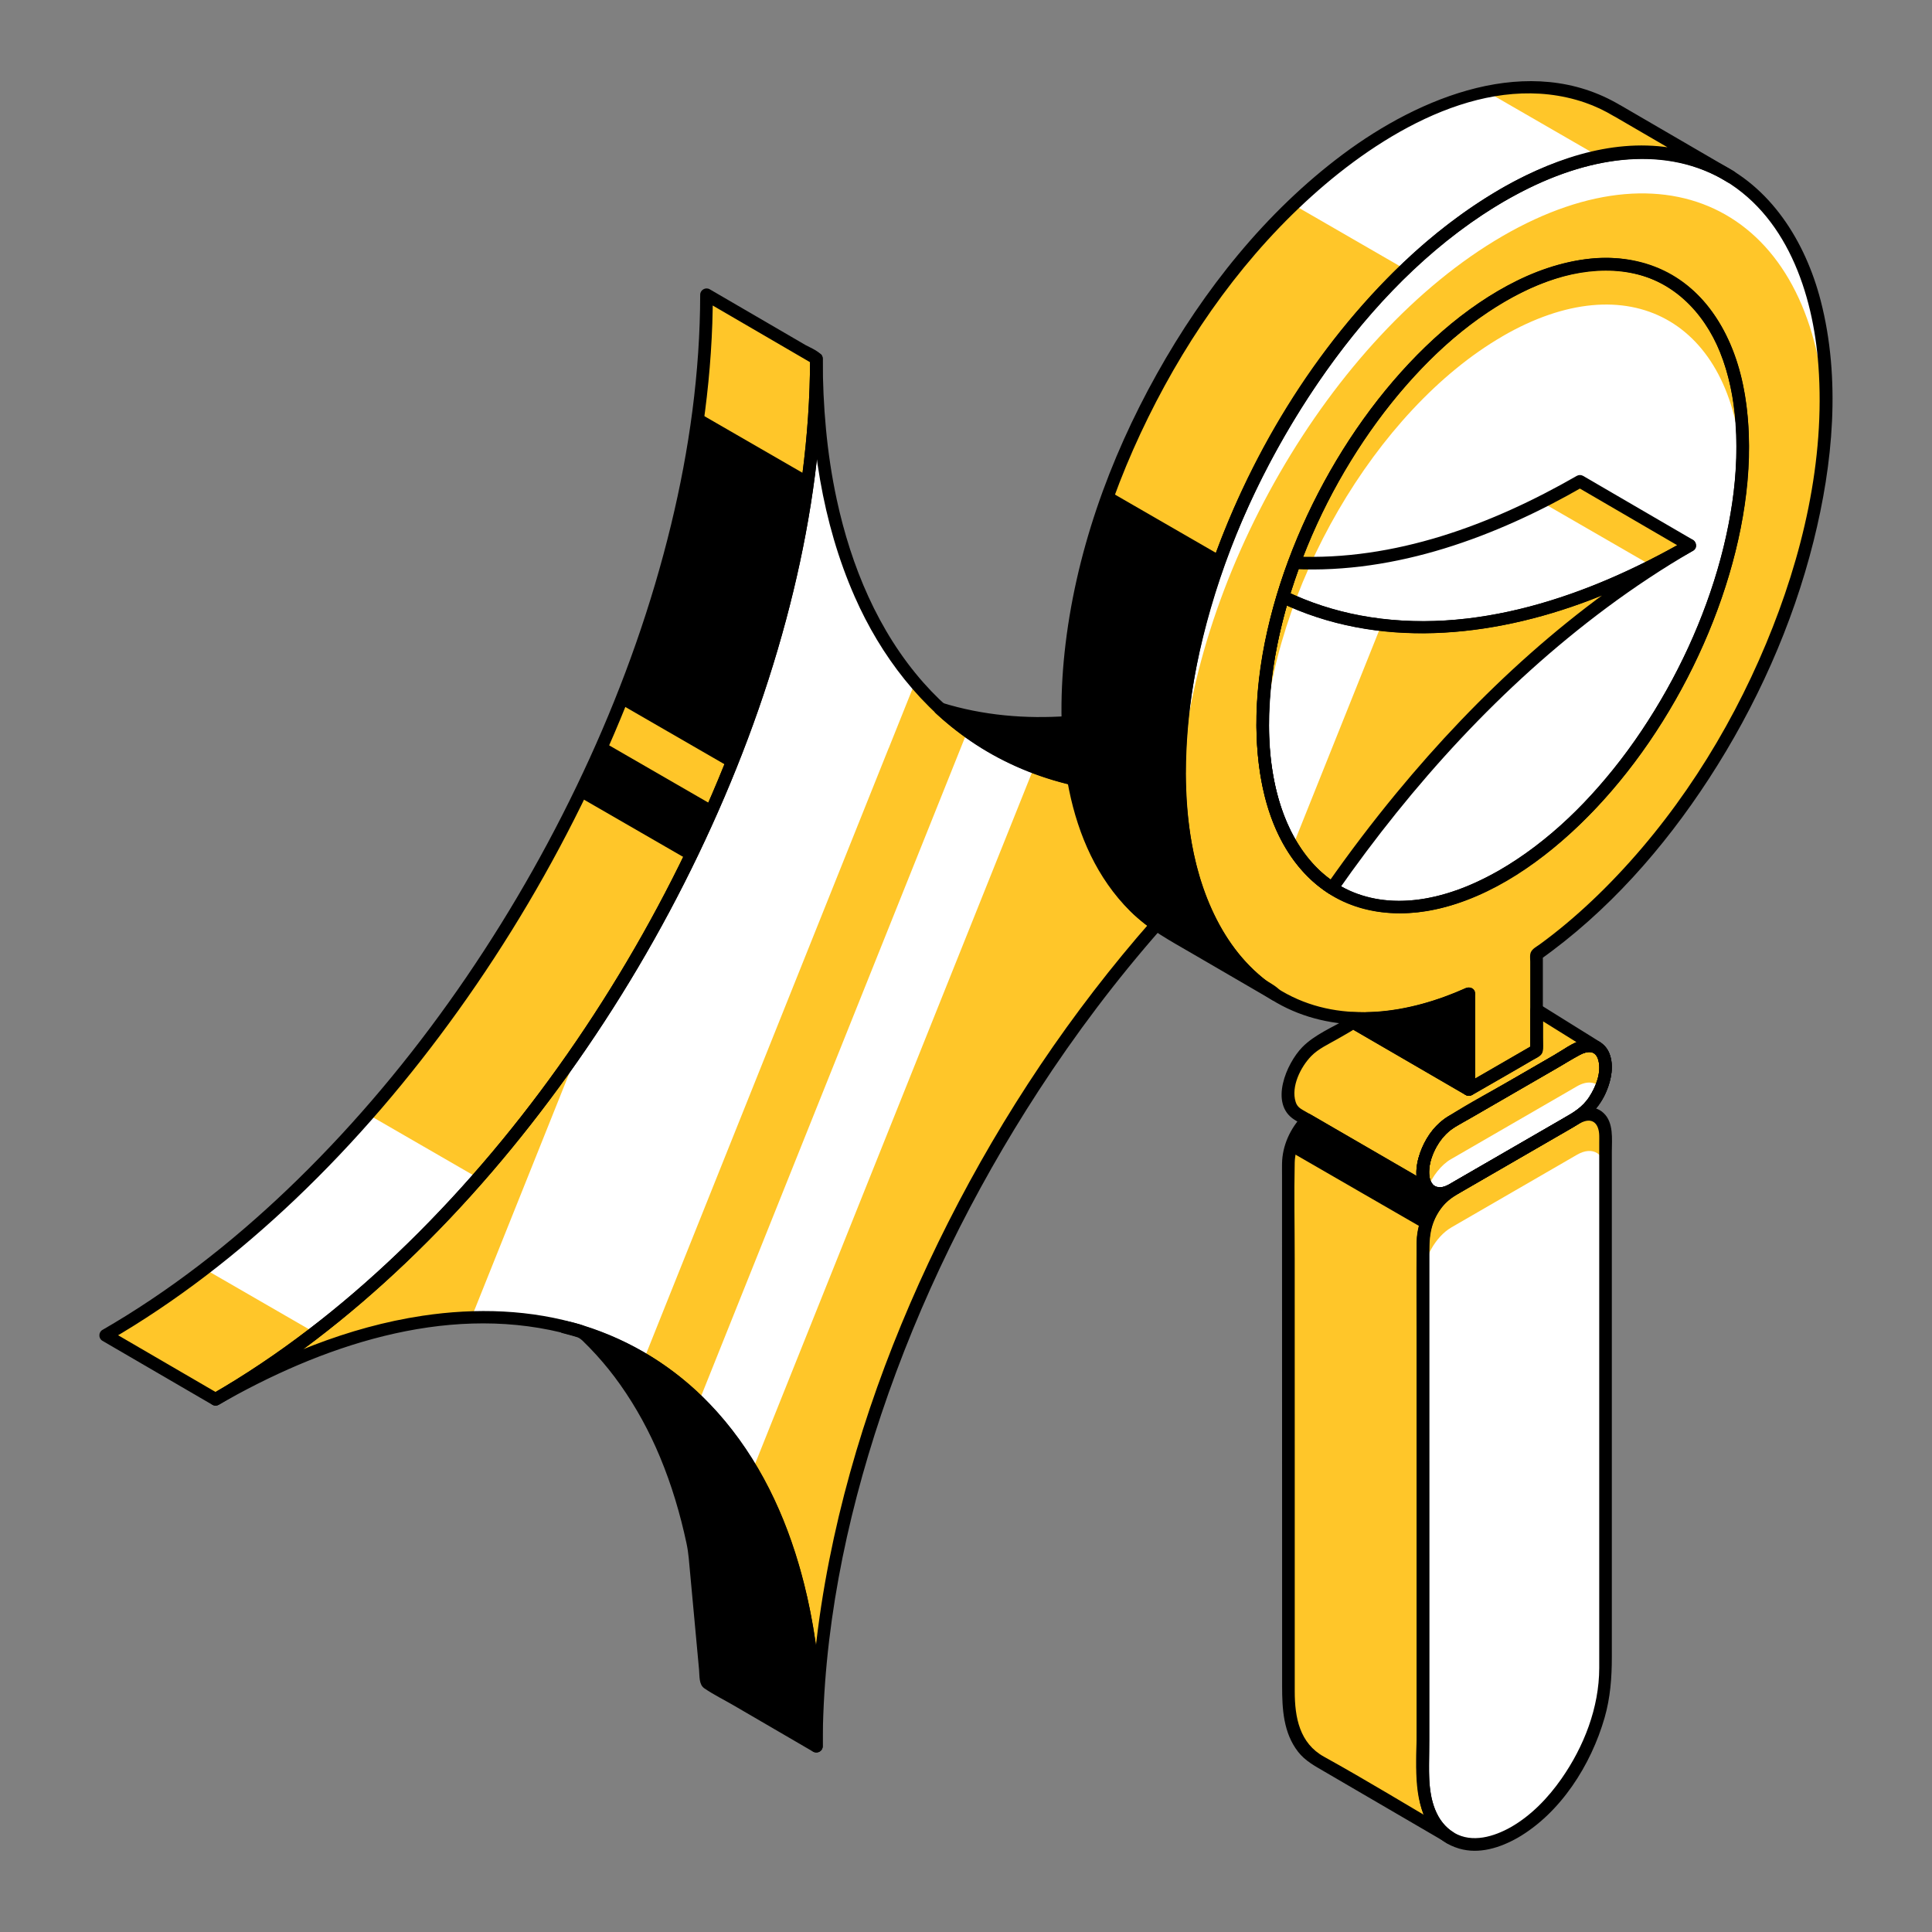 <?xml version="1.0" encoding="UTF-8"?>
<svg id="Layer_1" data-name="Layer 1" xmlns="http://www.w3.org/2000/svg" viewBox="0 0 500 500">
  <rect x="0" y="0" width="500" height="500" fill="#808080" stroke="none"/>
  <defs>
    <style>
      .cls-1 {
        fill: #fff;
      }

      .cls-2 {
        fill: #ffc629;
      }
    </style>
  </defs>
  <path class="cls-2" d="m388.86,50.48c-46.19,26.77-83.6,93.7-83.58,149.5.02,52.21,32.79,76.2,74.84,57.18v24.81s17.54-10.14,17.54-10.14v-24.81c42.07-29.64,74.88-91.61,74.88-143.88,0-55.86-37.48-79.44-83.69-52.65Zm.03,176.13c-34.28,19.83-62.07,2.33-62.08-39.09-.01-41.43,27.76-91.12,62.05-110.99,34.3-19.88,62.12-2.37,62.12,39.09,0,41.46-27.8,91.15-62.1,110.99Z"/>
  <path class="cls-1" d="m388.86,61.1c44.72-25.92,81.27-4.67,83.57,47.36.07-1.79.12-3.57.12-5.33,0-55.86-37.48-79.44-83.69-52.65-46.19,26.77-83.59,93.7-83.58,149.5,0,1.76.04,3.48.12,5.17,2.3-54.64,38.77-118.15,83.46-144.05Z"/>
  <path d="m276.45,186.95c-11.88.89-23.01-.31-33.13-3.5,9.75,9.06,21.46,15.15,34.61,18.17-.81-4.58-1.31-9.47-1.48-14.66Z"/>
  <path d="m146.02,343.44c1.62.4,3.22.84,4.79,1.34,14.03,13.04,24.07,32.07,28.86,56.35l3.17,34.26,28.44,16.56h0c0-60.31-25.78-98.75-65.27-108.5Z"/>
  <path class="cls-2" d="m211.29,92.84h0s-28.44-16.57-28.44-16.57c0,99.16-69.62,219.75-155.5,269.33l28.45,16.56c85.88-49.58,155.49-170.16,155.5-269.32Z"/>
  <path class="cls-2" d="m211.29,92.84h0s-28.44-16.57-28.44-16.57c0,99.16-69.62,219.75-155.5,269.33l28.45,16.56c85.88-49.58,155.49-170.16,155.5-269.32Z"/>
  <path class="cls-1" d="m326.82,187.52c-.01-41.43,27.76-91.12,62.05-110.99,34.3-19.88,62.12-2.38,62.12,39.09,0,41.46-27.81,91.15-62.1,110.99-34.28,19.83-62.07,2.33-62.08-39.09Z"/>
  <path class="cls-1" d="m391.89,474.25h0c13.05-7.53,23.62-26.42,23.62-42.18l-.02-138.22c0-4.89-3.28-6.96-7.33-4.62l-32.59,18.85c-4.05,2.34-7.33,8.2-7.33,13.1l.03,138.18c0,15.76,10.58,22.43,23.62,14.89Z"/>
  <path class="cls-2" d="m375.57,308.08l32.59-18.85c4.05-2.34,7.33-8.21,7.33-13.1h0c0-4.89-3.28-6.96-7.33-4.62l-32.59,18.85c-4.05,2.34-7.33,8.2-7.33,13.1h0c0,4.89,3.28,6.96,7.33,4.62Z"/>
  <path class="cls-2" d="m375.57,308.08l32.59-18.85c4.05-2.34,7.33-8.21,7.33-13.1h0c0-4.89-3.28-6.96-7.33-4.62l-32.59,18.85c-4.05,2.34-7.33,8.2-7.33,13.1h0c0,4.89,3.28,6.96,7.33,4.62Z"/>
  <path class="cls-1" d="m375.57,308.08l32.59-18.85c4.05-2.34,7.33-8.21,7.33-13.1h0c0-4.89-3.28-6.96-7.33-4.62l-32.59,18.85c-4.05,2.34-7.33,8.2-7.33,13.1h0c0,4.89,3.28,6.96,7.33,4.62Z"/>
  <path class="cls-2" d="m375.57,317.68l32.59-18.85c4.05-2.34,7.33-.27,7.33,4.62v-9.6c0-4.89-3.28-6.96-7.33-4.62l-32.59,18.85c-4.05,2.34-7.33,8.2-7.33,13.1v9.58c.01-4.89,3.29-10.73,7.33-13.07Z"/>
  <path class="cls-2" d="m375.56,299.97l32.59-18.85c2.58-1.49,4.84-1.18,6.15.5.74-1.81,1.18-3.71,1.18-5.49,0-4.89-3.28-6.96-7.33-4.62l-32.59,18.85c-4.05,2.34-7.33,8.2-7.33,13.1,0,1.77.44,3.16,1.18,4.11,1.31-3.19,3.56-6.12,6.15-7.61Z"/>
  <path d="m380.13,257.16c-9.63,4.36-18.76,6.43-27.13,6.45l-1.78,1.56,28.92,16.79v-24.81Z"/>
  <path class="cls-2" d="m305.29,199.98c-.02-55.8,37.39-122.73,83.58-149.5,23.06-13.37,43.95-14.19,59.09-4.71l-29.44-17.13v.02c-15.1-9.14-35.77-8.2-58.57,5.01-46.19,26.77-83.6,93.7-83.58,149.5.01,29.48,10.47,49.96,27.15,58.78l26.59,15.47h0c-15.31-9.46-24.81-29.37-24.82-57.45Z"/>
  <path class="cls-2" d="m397.67,261.37v10.46s-17.54,10.14-17.54,10.14h0s0,0,0,0l-28.92-16.79,1.78-1.56h0c-.98,0-1.96-.02-2.92-.07-.22.68-.35,1.18-.4,1.4l-8.95,5.17c-4.05,2.34-7.33,8.2-7.33,13.1,0,2.49.85,4.23,2.22,5.05l34.56,20.04c-1.2-.88-1.95-2.54-1.95-4.85,0-4.89,3.28-10.76,7.33-13.1l32.6-18.85c1.99-1.15,3.78-1.22,5.1-.44-5.2-3.24-10.39-6.47-15.59-9.71h0Z"/>
  <path class="cls-2" d="m375.13,475.49c-4.24-2.71-6.86-8.3-6.86-16.14l-.03-138.18c0-2.43.81-5.1,2.13-7.47,0-.01.01-.03.02-.04.09-.16.2-.3.29-.46,1.3-2.17,3-4.04,4.89-5.13-2.14,1.24-4.04,1.21-5.38.22l-31.91-18.5c-2.83,2.86-4.87,7.28-4.87,11.13l.03,138.18c0,8.63,3.19,14.51,8.2,16.85l33.49,19.53Z"/>
  <path class="cls-2" d="m437.33,141.14s0,0,0,0l-28.44-16.56c-26.76,15.45-51.93,22.15-73.91,21.08-1.08,2.91-2.07,5.82-2.95,8.76,27.69,13.49,64.66,10.18,105.3-13.28Z"/>
  <path class="cls-2" d="m437.34,141.14c-40.64,23.46-77.62,26.79-105.32,13.32-3.33,11.14-5.21,22.37-5.2,33.07,0,20.56,6.86,35.22,17.95,42.35,25.86-37.1,57.89-68.71,92.57-88.74Z"/>
  <path class="cls-2" d="m277.95,201.68c-40.28-9.19-66.66-47.83-66.66-108.84,0,99.16-69.62,219.75-155.5,269.33,85.88-49.58,155.5-9.39,155.5,89.78,0-71.23,35.93-153.52,88-212.6-10.68-7.45-18.25-20.29-21.34-37.66Z"/>
  <path class="cls-1" d="m384.91,23.81c-7.88,1.59-16.26,4.83-24.96,9.87-8.79,5.09-17.26,11.65-25.21,19.3l28.99,16.74c7.94-7.62,16.38-14.15,25.14-19.23,8.74-5.07,17.17-8.32,25.09-9.91l-29.05-16.77Z"/>
  <path d="m149.71,206.13l28.5,16.45c2.27-4.65,4.47-9.33,6.53-14.04l-28.49-16.45c-2.06,4.72-4.27,9.39-6.54,14.04Z"/>
  <path d="m160.42,182.15l28.49,16.45c10.05-24.96,17.05-50.51,20.3-75.36l-28.46-16.43c-3.27,24.84-10.28,50.39-20.33,75.35Z"/>
  <path d="m370.18,308.3l-31.91-18.5c-2.12,2.14-3.79,5.16-4.5,8.15l34.89,20.14c.36-1.5.93-2.99,1.71-4.39,0-.01.01-.03.02-.04.09-.16.2-.3.29-.46,1.3-2.17,3-4.04,4.89-5.13-2.14,1.24-4.04,1.21-5.38.22Z"/>
  <path d="m287.18,127.2c-6.87,18.67-10.81,37.91-10.81,55.98,0,29.48,10.47,49.96,27.14,58.78l26.59,15.47h0c-15.31-9.46-24.81-29.37-24.82-57.45,0-18.1,3.95-37.37,10.84-56.07l-28.95-16.71Z"/>
  <path class="cls-1" d="m95.25,288.41c-13.18,15.01-27.4,28.5-42.34,39.98l28.54,16.48c14.93-11.48,29.15-24.98,42.31-39.99l-28.52-16.47Z"/>
  <path class="cls-1" d="m398.98,129.94c-23.06,11.63-44.75,16.65-64,15.72-1.08,2.91-2.07,5.82-2.95,8.76,25.44,12.39,58.72,10.56,95.47-8l-28.53-16.47Z"/>
  <path class="cls-1" d="m357.51,161.71c-9.01-1.04-17.44-3.41-25.14-7.1-.39.96-.77,1.93-1.16,2.89-2.78,10.14-4.4,20.31-4.4,30.02,0,13.09,2.8,23.76,7.68,31.64,2.96-7.4,5.93-14.8,8.89-22.2,4.71-11.75,9.41-23.5,14.12-35.25Z"/>
  <path class="cls-1" d="m258.98,220.13c2.89-7.22,5.78-14.44,8.67-21.65-6.17-2.34-11.97-5.39-17.28-9.24-1.44,3.6-2.88,7.19-4.32,10.79-8.72,21.78-17.44,43.55-26.17,65.33-9.58,23.93-19.17,47.86-28.75,71.78-3.43,8.56-6.86,17.12-10.28,25.67,5.21,5.12,9.82,11.13,13.8,17.94,2.78-6.94,5.56-13.88,8.34-20.83,9.67-24.15,19.35-48.3,29.02-72.46,8.99-22.45,17.98-44.89,26.97-67.34Z"/>
  <path class="cls-1" d="m230,193.63c2.28-5.69,4.56-11.39,6.84-17.08-12.69-14.94-21.25-35.67-24.3-61.6-1.11,2.78-2.23,5.57-3.34,8.35-6.55,49.9-28.3,102.64-59.13,147.63-5.06,12.63-10.11,25.25-15.17,37.88-4.3,10.73-8.6,21.47-12.9,32.2,16.73-.55,31.82,3.18,44.63,10.82,1.86-4.66,3.73-9.31,5.59-13.97,9.58-23.93,19.17-47.86,28.75-71.79,9.67-24.15,19.35-48.3,29.02-72.46Z"/>
  <path class="cls-2" d="m388.87,87.01c32.71-18.95,59.5-3.9,61.92,33.48.08-1.63.2-3.26.2-4.87,0-41.46-27.82-58.96-62.12-39.09-34.29,19.87-62.06,69.56-62.05,110.99,0,1.92.08,3.77.2,5.59,2.04-40.38,28.9-87,61.85-106.09Z"/>
  <g>
    <g>
      <path d="m388.04,49.07c-18.06,10.53-33.11,25.69-45.49,42.4-13.32,17.99-23.75,38.25-30.63,59.55-6.51,20.13-10.12,41.96-7.39,63.08,2.16,16.73,8.81,33.96,23.25,43.78,13.78,9.36,31.3,8.85,46.47,3.41,2.27-.81,4.5-1.74,6.7-2.72-.82-.47-1.64-.94-2.46-1.41,0,8.27,0,16.54,0,24.81,0,1.24,1.39,2.03,2.46,1.41,5.66-3.27,11.39-6.45,16.98-9.82,1.84-1.11,1.36-3.09,1.36-5.02,0-4.11,0-8.21,0-12.32,0-3.07,0-6.13,0-9.2l-.81,1.41c17.59-12.45,32.1-28.92,43.8-46.92,12.22-18.79,21.61-39.66,27.06-61.42,5.04-20.1,7.1-42.01,1.85-62.29-3.95-15.25-12.94-29.81-27.85-36.29-15.73-6.83-33.44-3.29-48.38,3.88-2.36,1.13-4.67,2.37-6.94,3.68-1.82,1.05-.18,3.87,1.65,2.82,16.33-9.4,37.39-15.57,55.1-6.08,17.55,9.41,24.46,30.08,25.83,48.8,1.8,24.55-4.14,49.41-13.54,71.96-9.77,23.43-23.88,45.48-41.87,63.44-4.19,4.18-8.6,8.14-13.26,11.79-1.15.9-2.32,1.78-3.51,2.65-.99.72-2.22,1.25-2.4,2.56-.08.6,0,1.27,0,1.87,0,7.06,0,14.11,0,21.17,0,.59,0,1.18,0,1.76l.81-1.41c-5.85,3.38-11.69,6.76-17.54,10.14l2.46,1.41c0-8.27,0-16.54,0-24.81,0-1.34-1.36-1.9-2.46-1.41-14.42,6.47-31.71,9.29-46.23,1.52-14.51-7.77-21.88-23.57-24.66-39.15-3.59-20.11-.68-41.23,4.96-60.69,6.01-20.74,15.53-40.5,27.73-58.31,11.48-16.76,25.62-32.22,42.61-43.51,1.95-1.3,3.95-2.53,5.97-3.72,1.82-1.06.17-3.88-1.65-2.82Z"/>
      <path d="m388.07,225.2c-10.97,6.29-24.44,10.59-36.86,6.08-11.37-4.12-17.99-15.05-20.79-26.3-3.72-14.97-1.95-31.1,1.95-45.84,4.22-15.98,11.31-31.21,20.49-44.94,8.61-12.86,19.31-24.76,32.24-33.39,10.77-7.19,24.38-13.01,37.56-10.11,11.55,2.54,19.5,11.71,23.28,22.57,4.98,14.3,4.03,30.33.89,44.91-3.47,16.11-9.98,31.55-18.58,45.58s-18.52,25.87-31.09,35.38c-2.91,2.2-5.94,4.22-9.09,6.06-1.82,1.06-.17,3.88,1.65,2.82,14.1-8.22,25.75-20.19,35.21-33.37,10.04-13.98,17.82-29.74,22.67-46.26,4.54-15.47,6.74-32.31,3.57-48.27-2.43-12.25-8.87-24.5-20.55-30.11-12.03-5.78-25.84-3.19-37.44,2.38-14.46,6.95-26.62,18.37-36.43,30.9-10.59,13.52-18.92,28.83-24.52,45.07-5.4,15.64-8.5,32.74-6.45,49.29,1.58,12.77,6.62,25.95,17.72,33.36,10.63,7.09,24.12,6.44,35.66,2.06,3.65-1.39,7.17-3.1,10.56-5.05,1.82-1.05.18-3.87-1.65-2.82Z"/>
    </g>
    <path d="m276.45,185.31c-11.04.79-22.1-.15-32.7-3.45-1.54-.48-2.78,1.63-1.59,2.73,9.98,9.2,22.13,15.51,35.33,18.59,1.29.3,2.22-.78,2.01-2.01-.82-4.71-1.25-9.45-1.42-14.23-.07-2.1-3.34-2.11-3.27,0,.18,5.06.67,10.1,1.54,15.1l2.01-2.01c-12.67-2.95-24.32-8.91-33.89-17.75-.53.91-1.06,1.82-1.59,2.73,10.85,3.38,22.26,4.37,33.57,3.56,2.08-.15,2.1-3.42,0-3.27Z"/>
    <path d="m145.59,345.01c1.69.43,3.79.63,5.08,1.87s2.5,2.49,3.69,3.8c2.21,2.43,4.27,5,6.16,7.68,4.12,5.82,7.55,12.14,10.29,18.72,3.01,7.22,5.24,14.75,6.87,22.39.52,2.44.67,4.9.9,7.39.78,8.44,1.56,16.87,2.34,25.31.15,1.63-.08,3.78,1.38,4.78,2.41,1.65,5.11,2.97,7.63,4.44,6.85,3.99,13.69,7.97,20.54,11.96,1.07.62,2.46-.17,2.46-1.41,0-20.6-2.93-41.56-11.1-60.6-6.61-15.43-16.94-29.31-30.96-38.74-7.42-4.99-15.74-8.58-24.41-10.75-2.04-.51-2.91,2.64-.87,3.15,15.12,3.78,28.54,12.1,38.71,23.91,11.51,13.38,18.3,30.23,21.9,47.35,2.46,11.72,3.46,23.71,3.46,35.67l2.46-1.41c-9.48-5.52-18.96-11.04-28.44-16.56l.81,1.41c-.89-9.61-1.78-19.22-2.67-28.83-1.4-15.18-6.59-30.28-14.32-43.41-2.53-4.3-5.41-8.39-8.6-12.22-1.56-1.87-3.2-3.66-4.92-5.38-.82-.82-1.65-1.85-2.72-2.34-1.45-.67-3.25-.95-4.79-1.34-2.04-.51-2.91,2.64-.87,3.15Z"/>
    <path d="m212.92,92.84c0-1.66-3.28-2.86-4.43-3.53-3.24-1.89-6.48-3.77-9.72-5.66-5.03-2.93-10.07-5.86-15.1-8.79-1.07-.62-2.46.17-2.46,1.41-.03,20.08-2.82,40.08-7.55,59.58-5.03,20.74-12.2,40.97-21.05,60.38-8.99,19.73-19.68,38.7-31.89,56.61-12.09,17.72-25.7,34.44-40.86,49.63-14.3,14.33-30.01,27.34-47.22,38.04-2.02,1.26-4.07,2.48-6.13,3.67-1.06.61-1.06,2.21,0,2.82,9.48,5.52,18.96,11.04,28.45,16.56.51.29,1.14.29,1.65,0,17.53-10.15,33.62-22.69,48.28-36.64,15.59-14.83,29.61-31.3,42.14-48.79,12.87-17.96,24.16-37.06,33.71-56.98,9.35-19.5,17.08-39.81,22.68-60.7,5.26-19.64,8.67-39.86,9.37-60.2.08-2.47.13-4.95.13-7.42,0-2.1-3.26-2.11-3.27,0-.03,20.08-2.82,40.08-7.55,59.57-5.03,20.74-12.21,40.96-21.05,60.38-8.99,19.73-19.68,38.7-31.89,56.61-12.09,17.72-25.7,34.44-40.86,49.62-14.3,14.33-30.01,27.34-47.21,38.04-2.02,1.26-4.07,2.48-6.13,3.67h1.65c-9.48-5.52-18.96-11.04-28.45-16.56v2.82c17.53-10.15,33.62-22.69,48.29-36.64,15.59-14.83,29.61-31.3,42.14-48.79,12.87-17.96,24.16-37.06,33.71-56.99,9.35-19.5,17.08-39.81,22.68-60.7,5.26-19.64,8.67-39.86,9.37-60.2.08-2.47.12-4.95.13-7.42l-2.46,1.41c9.48,5.52,18.96,11.04,28.44,16.56l-.81-1.41h0c0,2.11,3.27,2.12,3.27,0Z"/>
    <path d="m328.45,187.52c.04-15.92,3.95-31.69,9.99-46.36,6.25-15.17,14.96-29.5,25.82-41.8,9.87-11.17,22.01-21.4,36.2-26.51,11.05-3.98,23.74-4.35,33.5,3.01,10.31,7.78,14.31,21.31,15.18,33.67,1.12,15.86-2.15,31.87-7.57,46.72-5.64,15.46-13.84,30.16-24.2,42.97-9.53,11.79-21.14,22.45-34.96,28.95-10.9,5.12-24.22,7.41-35.21,1.28-10.86-6.05-16.06-18.22-17.9-30-.62-3.94-.84-7.94-.86-11.92,0-2.1-3.27-2.11-3.27,0,.05,13.91,3.06,29.18,13.27,39.36,8.74,8.71,21.14,11.04,32.95,8.5,14.98-3.21,28.26-12.82,38.94-23.45,12.14-12.08,21.89-26.63,29.12-42.13,7.1-15.22,12.02-31.71,13-48.53.83-14.22-1.1-29.95-10.07-41.56-7.4-9.58-18.97-14.07-30.93-12.78-15.1,1.62-28.77,10.33-39.82,20.3-12.53,11.31-22.68,25.31-30.43,40.27-7.76,14.98-13.31,31.28-15.3,48.07-.47,3.97-.71,7.95-.72,11.95,0,2.1,3.26,2.11,3.27,0Z"/>
    <path d="m392.71,475.66c11.2-6.47,19.05-18.91,22.56-31.12,1.48-5.16,1.87-10.35,1.87-15.66,0-12.44,0-24.88,0-37.32,0-18.06,0-36.11,0-54.17,0-13.06,0-26.13,0-39.19,0-3.37.54-7.67-2.16-10.17s-6.06-1.13-8.76.44c-2.78,1.61-5.55,3.21-8.33,4.82-7.01,4.05-14.03,8.11-21.04,12.16-2.71,1.57-5.06,3.21-6.91,5.87-2.09,3-3.3,6.57-3.33,10.23-.06,9.66,0,19.33,0,28.99,0,17.7,0,35.41.01,53.11,0,15.13,0,30.26,0,45.39,0,10.35-1.46,25.72,11.03,29.38,5.15,1.51,10.55-.22,15.05-2.76,1.83-1.03.19-3.86-1.65-2.82-4.38,2.47-10.03,4.22-14.71,1.49-4.71-2.75-6.24-8.67-6.43-13.75-.09-2.38-.02-4.78-.02-7.16,0-13.11,0-26.21,0-39.32,0-17.47,0-34.95-.01-52.42,0-12.2,0-24.4,0-36.6,0-4.4.14-8.21,2.88-12.1,1.66-2.36,3.83-3.59,6.22-4.97,3.12-1.81,6.25-3.61,9.37-5.42,6.48-3.75,12.97-7.5,19.45-11.25.4-.23.79-.48,1.2-.69,3-1.6,4.79,0,4.88,3.21.02.56,0,1.12,0,1.67,0,10.81,0,21.61,0,32.42,0,17.27,0,34.54,0,51.8,0,14.3,0,28.6,0,42.9,0,3.01,0,6.03,0,9.04-.02,10.26-3.96,20.33-9.79,28.67-3.44,4.92-7.78,9.45-13.02,12.47-1.82,1.05-.18,3.87,1.65,2.82Z"/>
    <path d="m376.39,309.49c6.6-3.81,13.19-7.63,19.79-11.44,3.66-2.11,7.32-4.23,10.97-6.34,3.86-2.23,6.84-5.09,8.61-9.33,1.25-2.99,1.98-6.67.73-9.79-1.13-2.8-3.89-4.17-6.82-3.46-2.61.64-5.21,2.64-7.5,3.96-8.22,4.75-16.43,9.5-24.65,14.26-.91.53-1.84,1.04-2.74,1.58-3.07,1.87-5.33,4.82-6.74,8.1s-2.27,7.53-.45,10.78c1.9,3.38,5.72,3.34,8.79,1.68,1.85-1,.2-3.82-1.65-2.82-3.13,1.68-4.94-.21-4.87-3.48.08-3.51,1.85-7.15,4.29-9.63,1.7-1.74,4.04-2.83,6.13-4.03,7.48-4.32,14.96-8.65,22.44-12.97,2.06-1.19,4.09-2.45,6.18-3.57s4.07-1.14,4.75,1.39c.85,3.18-.64,6.86-2.34,9.48-1.78,2.74-4.17,4.09-6.86,5.65-3.36,1.94-6.72,3.89-10.09,5.83-6.54,3.78-13.08,7.56-19.62,11.34-1.82,1.05-.18,3.88,1.65,2.82Z"/>
    <path d="m376.39,309.49c6.6-3.81,13.19-7.63,19.79-11.44,3.66-2.11,7.32-4.23,10.97-6.34,3.86-2.23,6.84-5.09,8.61-9.33,1.25-2.99,1.98-6.67.73-9.79-1.13-2.8-3.89-4.17-6.82-3.46-2.61.64-5.21,2.64-7.5,3.96-8.22,4.75-16.43,9.5-24.65,14.26-.91.53-1.84,1.04-2.74,1.58-3.07,1.87-5.33,4.82-6.74,8.1s-2.27,7.53-.45,10.78c1.9,3.38,5.72,3.34,8.79,1.68,1.85-1,.2-3.82-1.65-2.82-3.13,1.68-4.94-.21-4.87-3.48.08-3.51,1.85-7.15,4.29-9.63,1.7-1.74,4.04-2.83,6.13-4.03,7.48-4.32,14.96-8.65,22.44-12.97,2.06-1.19,4.09-2.45,6.18-3.57s4.07-1.14,4.75,1.39c.85,3.18-.64,6.86-2.34,9.48-1.78,2.74-4.17,4.09-6.86,5.65-3.36,1.94-6.72,3.89-10.09,5.83-6.54,3.78-13.08,7.56-19.62,11.34-1.82,1.05-.18,3.88,1.65,2.82Z"/>
    <path d="m376.39,309.49c6.6-3.81,13.19-7.63,19.79-11.44,3.66-2.11,7.32-4.23,10.97-6.34,3.86-2.23,6.84-5.09,8.61-9.33,1.25-2.99,1.98-6.67.73-9.79-1.13-2.8-3.89-4.17-6.82-3.46-2.61.64-5.21,2.64-7.5,3.96-8.22,4.75-16.43,9.5-24.65,14.26-.91.53-1.84,1.04-2.74,1.58-3.07,1.87-5.33,4.82-6.74,8.1s-2.27,7.53-.45,10.78c1.9,3.38,5.72,3.34,8.79,1.68,1.85-1,.2-3.82-1.65-2.82-3.13,1.68-4.94-.21-4.87-3.48.08-3.51,1.85-7.15,4.29-9.63,1.7-1.74,4.04-2.83,6.13-4.03,7.48-4.32,14.96-8.65,22.44-12.97,2.06-1.19,4.09-2.45,6.18-3.57s4.07-1.14,4.75,1.39c.85,3.18-.64,6.86-2.34,9.48-1.78,2.74-4.17,4.09-6.86,5.65-3.36,1.94-6.72,3.89-10.09,5.83-6.54,3.78-13.08,7.56-19.62,11.34-1.82,1.05-.18,3.88,1.65,2.82Z"/>
    <g>
      <path d="m379.3,255.75c-5.61,2.52-11.5,4.45-17.56,5.48-2.66.45-5.36.7-8.06.74-1.64.03-2.45,1.02-3.63,2.05-.8.7-.53,2.06.33,2.57,8.43,4.9,16.87,9.79,25.3,14.69,1.21.7,2.41,1.4,3.62,2.1,1.07.62,2.46-.17,2.46-1.41,0-7.24,0-14.47,0-21.71,0-1.03,0-2.07,0-3.1,0-2.1-3.27-2.11-3.27,0,0,7.24,0,14.47,0,21.71,0,1.03,0,2.07,0,3.1l2.46-1.41c-8.43-4.9-16.87-9.79-25.3-14.69-1.21-.7-2.41-1.4-3.62-2.1l.33,2.57,1.78-1.56-1.15.48c9.72-.07,19.13-2.72,27.96-6.68,1.91-.86.26-3.67-1.65-2.82Z"/>
      <path d="m378.5,281.97h0c0,.23.04.43.14.63.07.2.18.38.34.53.15.16.32.27.53.34.19.1.4.15.63.14l.43-.06c.28-.08.52-.22.72-.42l.26-.33c.15-.25.22-.53.22-.82h0c0-.23-.04-.44-.14-.63-.07-.2-.18-.38-.34-.53-.15-.16-.32-.27-.53-.34-.19-.1-.4-.15-.63-.14l-.43.06c-.28.08-.52.22-.72.42l-.26.33c-.15.25-.22.53-.22.82h0c0,.23.04.44.14.63.07.2.18.38.34.53.15.16.32.27.53.34.19.1.4.15.63.14l.43-.06c.28-.08.52-.22.72-.42l.26-.33c.15-.25.22-.53.22-.82h0c0-.23-.04-.44-.14-.63-.07-.2-.18-.38-.34-.53-.15-.16-.32-.27-.53-.34-.19-.1-.4-.15-.63-.14l-.43.06c-.28.08-.52.22-.72.42l-.26.33c-.15.25-.22.53-.22.82h0c0,.23.04.44.14.63.07.2.18.38.34.53.15.16.32.27.53.34.19.1.4.15.63.14l.43-.06c.28-.08.52-.22.72-.42l.26-.33c.15-.25.22-.53.22-.82h0c0-.23-.04-.43-.14-.63-.07-.2-.18-.38-.34-.53-.15-.16-.32-.27-.53-.34-.19-.1-.4-.15-.63-.14l-.43.06c-.28.08-.52.22-.72.42l-.26.33c-.15.25-.22.53-.22.82Z"/>
    </g>
    <path d="m306.92,199.98c.06-30.59,10.46-60.94,25.62-87.25,14.92-25.87,35.92-50.6,63.1-64.04,16-7.91,35.53-11.36,51.49-1.52.55-.94,1.1-1.88,1.65-2.82-9.81-5.71-19.63-11.42-29.44-17.13-1.07-.62-2.46.17-2.46,1.41v.02c.82-.47,1.64-.94,2.46-1.41-23.45-13.98-51.95-2.15-71.83,12.71-19.99,14.94-35.97,35.07-48.09,56.76-12.42,22.21-21.24,46.88-23.92,72.26-2.39,22.68-.1,49.83,16.97,66.82,4.71,4.69,10.52,7.75,16.2,11.06,6.42,3.74,12.85,7.48,19.27,11.21.45.26.89.52,1.34.78.98.57,2.6-.14,2.46-1.41-.2-1.79-3.27-3.01-4.61-4.08-1.83-1.46-3.54-3.09-5.11-4.83-3.33-3.69-5.99-7.95-8.1-12.44-5.27-11.21-6.97-23.82-7.01-36.1,0-2.1-3.27-2.11-3.27,0,.07,21.77,5.94,46.54,25.63,58.85l-.81-1.41h0c.82-.46,1.64-.93,2.46-1.4-4.9-2.85-9.8-5.7-14.69-8.55-4.93-2.87-10.03-5.56-14.83-8.64-19.55-12.55-24.07-38.69-23.32-60.16.85-24.53,8.29-48.76,19.09-70.67,10.85-21.99,25.48-42.52,43.98-58.72,18.03-15.78,44.4-31.15,69.01-22.74,2.63.9,5.13,2.1,7.52,3.53,1.07.64,2.46-.18,2.46-1.41v-.02c-.82.47-1.64.94-2.46,1.41,9.81,5.71,19.63,11.42,29.44,17.13,1.82,1.06,3.44-1.72,1.65-2.82-28.89-17.81-64.11,3.23-85.49,23.5-23.19,21.98-40.41,50.66-50.6,80.84-5.56,16.49-9,33.85-9.04,51.29,0,2.1,3.26,2.11,3.27,0Z"/>
    <path d="m396.04,261.37c0,3.49,0,6.97,0,10.46l.81-1.41c-3.21,1.86-6.43,3.72-9.64,5.58-1.98,1.15-3.97,2.3-5.95,3.44-.96.56-2.75,1.2-2.75,2.53,0,2.1,3.27,2.11,3.27,0,0-1.64-3.25-2.83-4.38-3.48-3.34-1.94-6.67-3.87-10.01-5.81-5.11-2.97-10.23-5.94-15.34-8.91l.33,2.57c.59-.52,1.19-1.04,1.78-1.56,1.09-.96.19-2.78-1.15-2.79-.97,0-1.94-.02-2.92-.07-.73-.03-1.37.53-1.57,1.2-.14.47-.28.93-.4,1.4l.75-.98c-3.88,2.25-8.66,4.22-11.83,7.46-4.12,4.21-8.59,14.66-2.05,18.78,8.07,5.08,16.55,9.6,24.8,14.38,3.2,1.85,6.4,3.71,9.59,5.56,1.55.9,3.44-1.35,1.98-2.57-2.7-2.24-1.29-6.92.03-9.57,1.17-2.36,2.83-4.48,5.1-5.85,1.94-1.17,3.93-2.27,5.9-3.41,7.28-4.21,14.57-8.42,21.85-12.64,1.89-1.09,5.98-4.32,8.22-3.19,1.87.94,3.45-1.7,1.65-2.82-5.2-3.24-10.39-6.47-15.59-9.71-1.79-1.11-3.43,1.71-1.65,2.82,5.2,3.24,10.39,6.47,15.59,9.71.55-.94,1.1-1.88,1.65-2.82-3.54-1.78-6.65.38-9.64,2.11-3.77,2.18-7.54,4.36-11.3,6.54-6.26,3.62-12.8,6.96-18.85,10.92-3.27,2.14-5.59,5.65-6.83,9.31-1.18,3.49-1.56,8.32,1.57,10.92.66-.86,1.32-1.71,1.98-2.57-7.22-4.18-14.43-8.37-21.65-12.55-3.83-2.22-7.66-4.44-11.49-6.66-1.15-.67-2.13-1.08-2.58-2.49-1.27-3.98,1.3-9.09,4.03-11.89,1.84-1.89,4.44-3.06,6.7-4.36,1.26-.73,2.53-1.43,3.77-2.18s1.43-1.41,1.85-2.78l-1.57,1.2c.97.05,1.94.07,2.92.07-.38-.93-.77-1.86-1.15-2.79-.59.52-1.19,1.04-1.78,1.56-.8.7-.53,2.06.33,2.57,9.64,5.6,19.28,11.19,28.92,16.79l-.81-1.41h0c0,2.1,3.27,2.11,3.27,0h0c-.27.47-.54.94-.81,1.41,5.16-2.98,10.32-5.97,15.48-8.95.66-.38,1.44-.72,2.04-1.18.97-.76.82-1.74.82-2.83,0-3.01,0-6.03,0-9.04,0-2.1-3.27-2.11-3.27,0Z"/>
    <path d="m375.95,474.08c-7.43-4.96-6.05-15.92-6.06-23.82,0-11.29,0-22.58,0-33.87,0-14.5,0-29.01,0-43.51,0-12.41,0-24.83,0-37.24,0-3.67,0-7.34,0-11.01,0-2.9-.09-5.51,1.04-8.31s2.96-5.28,5.48-6.84c1.79-1.11.21-3.8-1.65-2.82-2.45,1.29-3.85.16-5.88-1.02-2.49-1.44-4.98-2.88-7.46-4.33-5.99-3.47-11.97-6.94-17.96-10.41-1.45-.84-2.9-1.68-4.34-2.52-.61-.36-1.48-.27-1.98.26-3.21,3.38-5.28,7.81-5.35,12.51-.02,1.03,0,2.07,0,3.1,0,5.09,0,10.19,0,15.28,0,17.1,0,34.2.01,51.29,0,17.03,0,34.06.01,51.09,0,4.82,0,9.63,0,14.45,0,5.94.33,12.11,4.13,17,1.84,2.36,4.32,3.67,6.84,5.14,3.14,1.83,6.29,3.67,9.43,5.5,6.93,4.04,13.87,8.09,20.8,12.13.44.25.87.51,1.31.76,1.82,1.06,3.47-1.76,1.65-2.82-11.1-6.47-22.08-13.21-33.32-19.43-6.32-3.5-7.57-10.15-7.57-16.88,0-4.03,0-8.07,0-12.1,0-15.9,0-31.8,0-47.71,0-17.43,0-34.87-.01-52.3,0-8.24-.18-16.49,0-24.73.08-3.73,1.85-7.3,4.39-9.97l-1.98.26c10.07,5.84,20.14,11.68,30.21,17.52.55.32,1.1.64,1.65.96,2.41,1.36,4.67,1.07,7.08-.2-.55-.94-1.1-1.88-1.65-2.82-5.37,3.33-8.14,9.56-8.14,15.72,0,2.96,0,5.91,0,8.87,0,11.85,0,23.71,0,35.56,0,14.98,0,29.97,0,44.95,0,12.12,0,24.23,0,36.35,0,7.79-1.1,17.3,3.15,24.13,1.17,1.88,2.69,3.43,4.52,4.65s3.39-1.66,1.65-2.82Z"/>
    <path d="m438.15,142.55h0c1.06-.62,1.05-2.21,0-2.83-9.48-5.52-18.96-11.04-28.44-16.56-.51-.3-1.14-.29-1.65,0-22.11,12.71-47.24,22.03-73.09,20.86-.76-.03-1.33.54-1.57,1.2-1.07,2.89-2.06,5.81-2.95,8.76-.2.64.12,1.54.75,1.84,25.39,12.26,54.69,9.24,80.37-.54,9.2-3.5,18.05-7.84,26.58-12.74,1.82-1.05.18-3.87-1.65-2.82-25.14,14.45-55.2,25.07-84.51,19.54-6.62-1.25-13.07-3.33-19.14-6.26l.75,1.84c.89-2.95,1.88-5.86,2.95-8.76l-1.57,1.2c26.4,1.2,52.15-8.32,74.74-21.31h-1.65c9.48,5.52,18.96,11.04,28.44,16.56v-2.82h0c-1.82,1.05-.18,3.88,1.65,2.83Z"/>
    <path d="m436.51,139.72c-25.14,14.45-55.21,25.08-84.52,19.57-6.62-1.25-13.07-3.32-19.15-6.25-.95-.46-2.08-.1-2.4.98-3.71,12.51-5.9,25.67-5.11,38.74.6,9.97,2.94,20.26,8.62,28.63,2.67,3.93,6.01,7.29,9.98,9.89.78.51,1.75.11,2.23-.59,19.33-27.67,42.44-53.18,69.59-73.37,7.18-5.34,14.65-10.29,22.39-14.78,1.82-1.05.18-3.88-1.65-2.82-28.88,16.73-53.86,39.79-75.04,65.45-6.36,7.71-12.4,15.68-18.12,23.88l2.23-.59c-9.42-6.16-14.16-16.95-16.06-27.7-2.7-15.25-.29-31.17,4.07-45.87-.8.33-1.6.65-2.4.98,25.4,12.25,54.71,9.21,80.39-.57,9.2-3.5,18.05-7.84,26.58-12.75,1.82-1.05.18-3.87-1.65-2.82Z"/>
    <path d="m278.38,200.1c-15.28-3.53-28.95-11.63-39.35-23.38-11.79-13.32-18.77-30.24-22.49-47.48-2.58-11.96-3.6-24.19-3.62-36.41,0-2.1-3.26-2.11-3.27,0-.03,20.08-2.82,40.08-7.55,59.58-5.03,20.74-12.2,40.97-21.05,60.38-8.99,19.73-19.68,38.7-31.89,56.61-12.09,17.72-25.7,34.44-40.86,49.63-14.3,14.33-30.01,27.34-47.22,38.04-2.02,1.26-4.07,2.48-6.13,3.67-1.82,1.05-.18,3.87,1.65,2.82,26.29-15.13,58.18-26.09,88.64-18.71,12.33,2.99,23.75,9.06,33.03,17.73,9.92,9.27,17.2,21.07,22.07,33.69,6.83,17.69,9.27,36.78,9.3,55.66,0,2.1,3.26,2.11,3.27,0,.04-29.21,5.88-58.21,15.14-85.85,9.88-29.52,23.78-57.71,40.74-83.8,9.54-14.67,20.09-28.67,31.64-41.8.74-.84.56-1.93-.33-2.57-12.01-8.5-18.03-22.62-20.59-36.69-.38-2.07-3.52-1.19-3.15.87,2.73,14.98,9.36,29.64,22.09,38.64-.11-.86-.22-1.71-.33-2.57-20.83,23.68-38.52,50.11-52.75,78.24-13.95,27.57-24.75,56.95-30.75,87.3-3.14,15.87-4.95,32.03-4.97,48.22h3.27c-.05-31.29-6.88-65.26-29.23-88.6-9.02-9.41-20.32-16.44-32.77-20.3-13.44-4.17-27.75-4.58-41.59-2.5-19.25,2.89-37.57,10.55-54.36,20.21.55.94,1.1,1.88,1.65,2.82,17.53-10.15,33.62-22.69,48.28-36.64,15.59-14.83,29.61-31.3,42.14-48.79,12.87-17.96,24.16-37.06,33.71-56.99s17.08-39.81,22.68-60.7c5.26-19.64,8.67-39.86,9.37-60.2.08-2.47.12-4.95.13-7.42h-3.27c.03,20.99,3.03,42.3,11.54,61.62,6.75,15.33,17.26,29.07,31.37,38.29,7.6,4.96,16.1,8.47,24.94,10.51,2.05.47,2.92-2.68.87-3.15Z"/>
  </g>
</svg>
